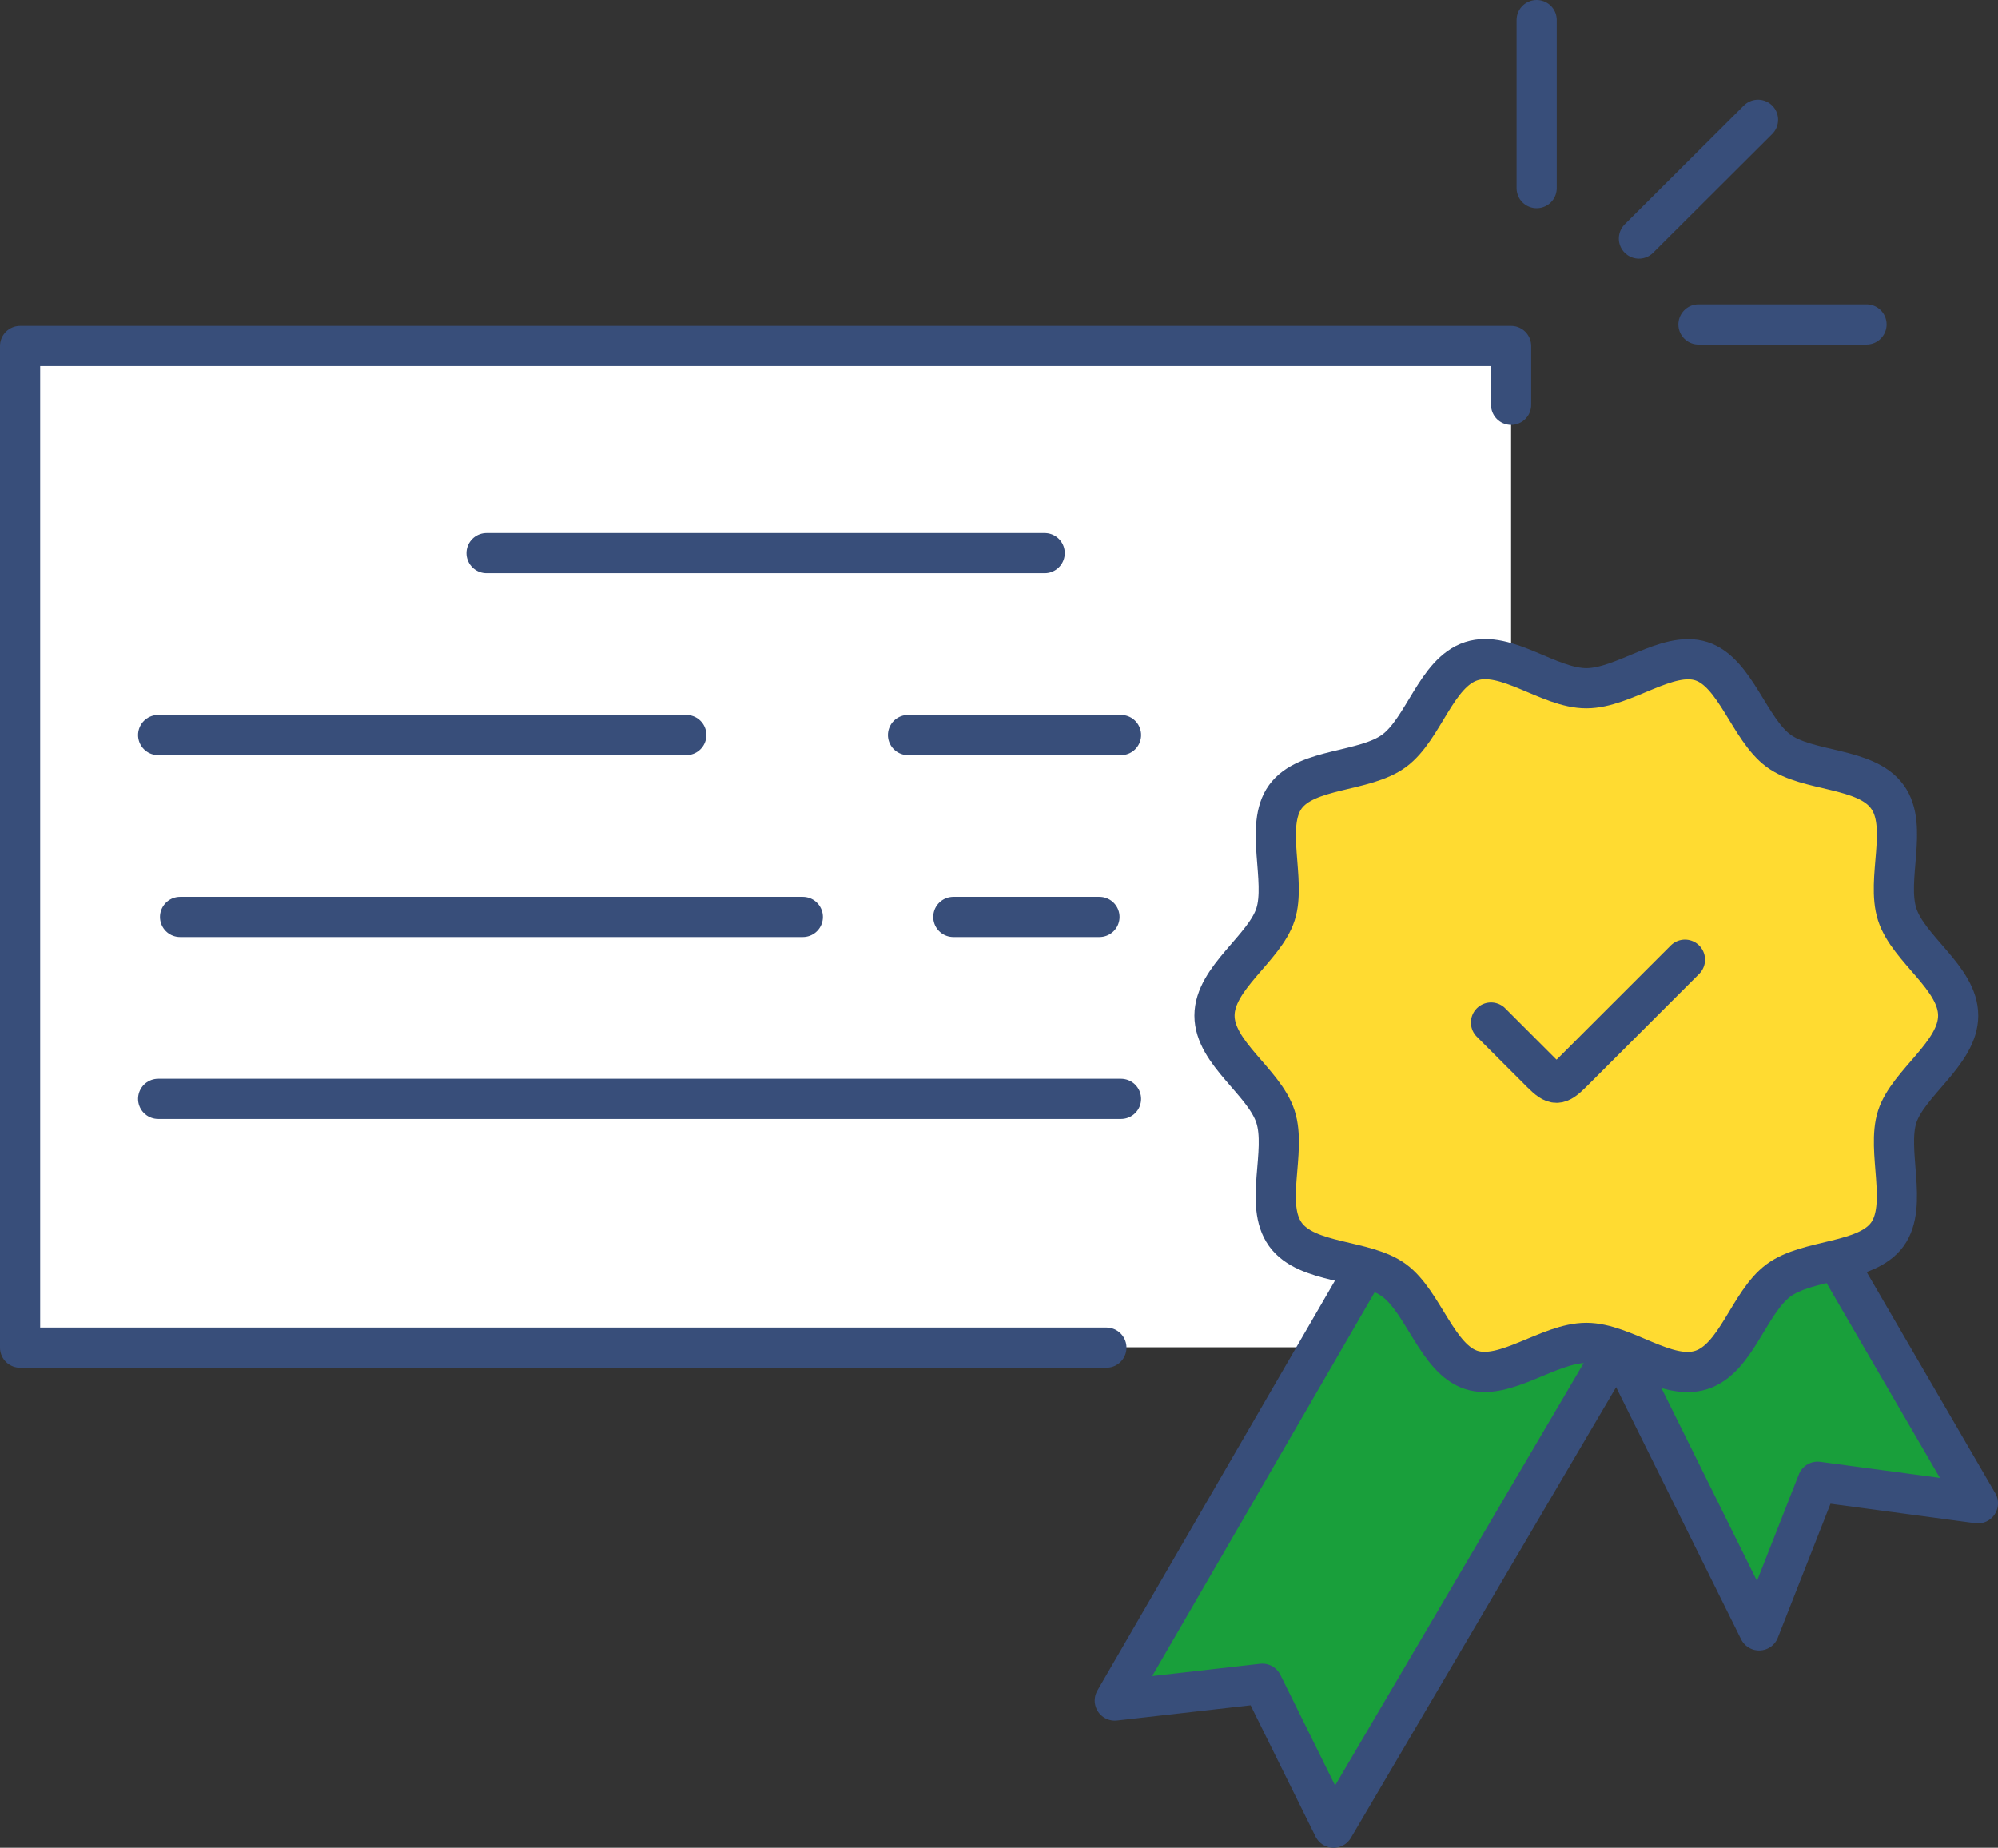 <?xml version="1.0" encoding="UTF-8"?><svg id="_レイヤー_2" xmlns="http://www.w3.org/2000/svg" viewBox="0 0 54.7 50.58"><rect x="0" y="0" width="54.7" height="50.58" fill="#333333" stroke="none"/><defs><style>.cls-1{fill:#199f3b;}.cls-1,.cls-2{stroke:#384e7a;stroke-linecap:round;stroke-linejoin:round;stroke-width:1.1px;}.cls-2{fill:none;}.cls-3{fill:#ffdb31;}.cls-3,.cls-4{stroke-width:0px;}.cls-4{fill:#fff;}</style></defs><g id="_ヘッダーマウスオーバー"><rect class="cls-4" x=".55" y="9.47" width="40.82" height="27.41"/><polyline class="cls-1" points="44.05 37.22 36.51 50.03 34.56 46.09 30.52 46.55 37.32 34.82"/><polyline class="cls-1" points="44.71 37.67 48.16 44.63 49.76 40.56 54.15 41.15 50.38 34.67"/><line class="cls-2" x1="44.87" y1="6.53" x2="48.13" y2="3.28"/><line class="cls-2" x1="42.07" y1="5.15" x2="42.07" y2=".55"/><line class="cls-2" x1="46.5" y1="8.88" x2="51.1" y2="8.88"/><polyline class="cls-2" points="30.29 36.89 .55 36.89 .55 9.47 41.37 9.47 41.37 11.08"/><line class="cls-2" x1="13.32" y1="15.14" x2="28.6" y2="15.14"/><line class="cls-2" x1="4.33" y1="20.12" x2="18.79" y2="20.12"/><line class="cls-2" x1="24.86" y1="20.12" x2="30.69" y2="20.12"/><polyline class="cls-2" points="4.33 30.08 21.98 30.08 30.69 30.08"/><path class="cls-2" d="M21.98,25.1H4.93"/><path class="cls-2" d="M30.1,25.1h-4"/><path class="cls-3" d="M53.61,27.8c0,1.03-1.37,1.84-1.67,2.77s.31,2.42-.27,3.22-2.17.66-2.98,1.26-1.15,2.14-2.11,2.45-2.12-.74-3.15-.74-2.22,1.04-3.15.74-1.31-1.86-2.11-2.45-2.39-.44-2.98-1.26.04-2.26-.27-3.22-1.67-1.74-1.67-2.77,1.37-1.84,1.67-2.77-.31-2.42.27-3.22,2.17-.66,2.98-1.26,1.15-2.14,2.11-2.45,2.12.74,3.15.74,2.22-1.04,3.15-.74,1.31,1.86,2.11,2.45,2.39.44,2.98,1.26c.59.8-.04,2.26.27,3.22s1.67,1.74,1.67,2.77Z"/><path class="cls-2" d="M53.61,27.8c0,1.03-1.37,1.84-1.67,2.77s.31,2.42-.27,3.22-2.17.66-2.98,1.26-1.15,2.14-2.11,2.45-2.12-.74-3.15-.74-2.22,1.04-3.15.74-1.31-1.86-2.11-2.45-2.39-.44-2.98-1.26.04-2.26-.27-3.22-1.67-1.74-1.67-2.77,1.37-1.84,1.67-2.77-.31-2.42.27-3.22,2.17-.66,2.98-1.26,1.15-2.14,2.11-2.45,2.12.74,3.15.74,2.22-1.04,3.15-.74,1.31,1.86,2.11,2.45,2.39.44,2.98,1.26c.59.8-.04,2.26.27,3.22s1.67,1.74,1.67,2.77Z"/><path class="cls-2" d="M40.82,27.99c.46.46.92.92,1.38,1.38.36.36.47.36.84-.01,1.03-1.03,2.06-2.06,3.09-3.09"/></g></svg>